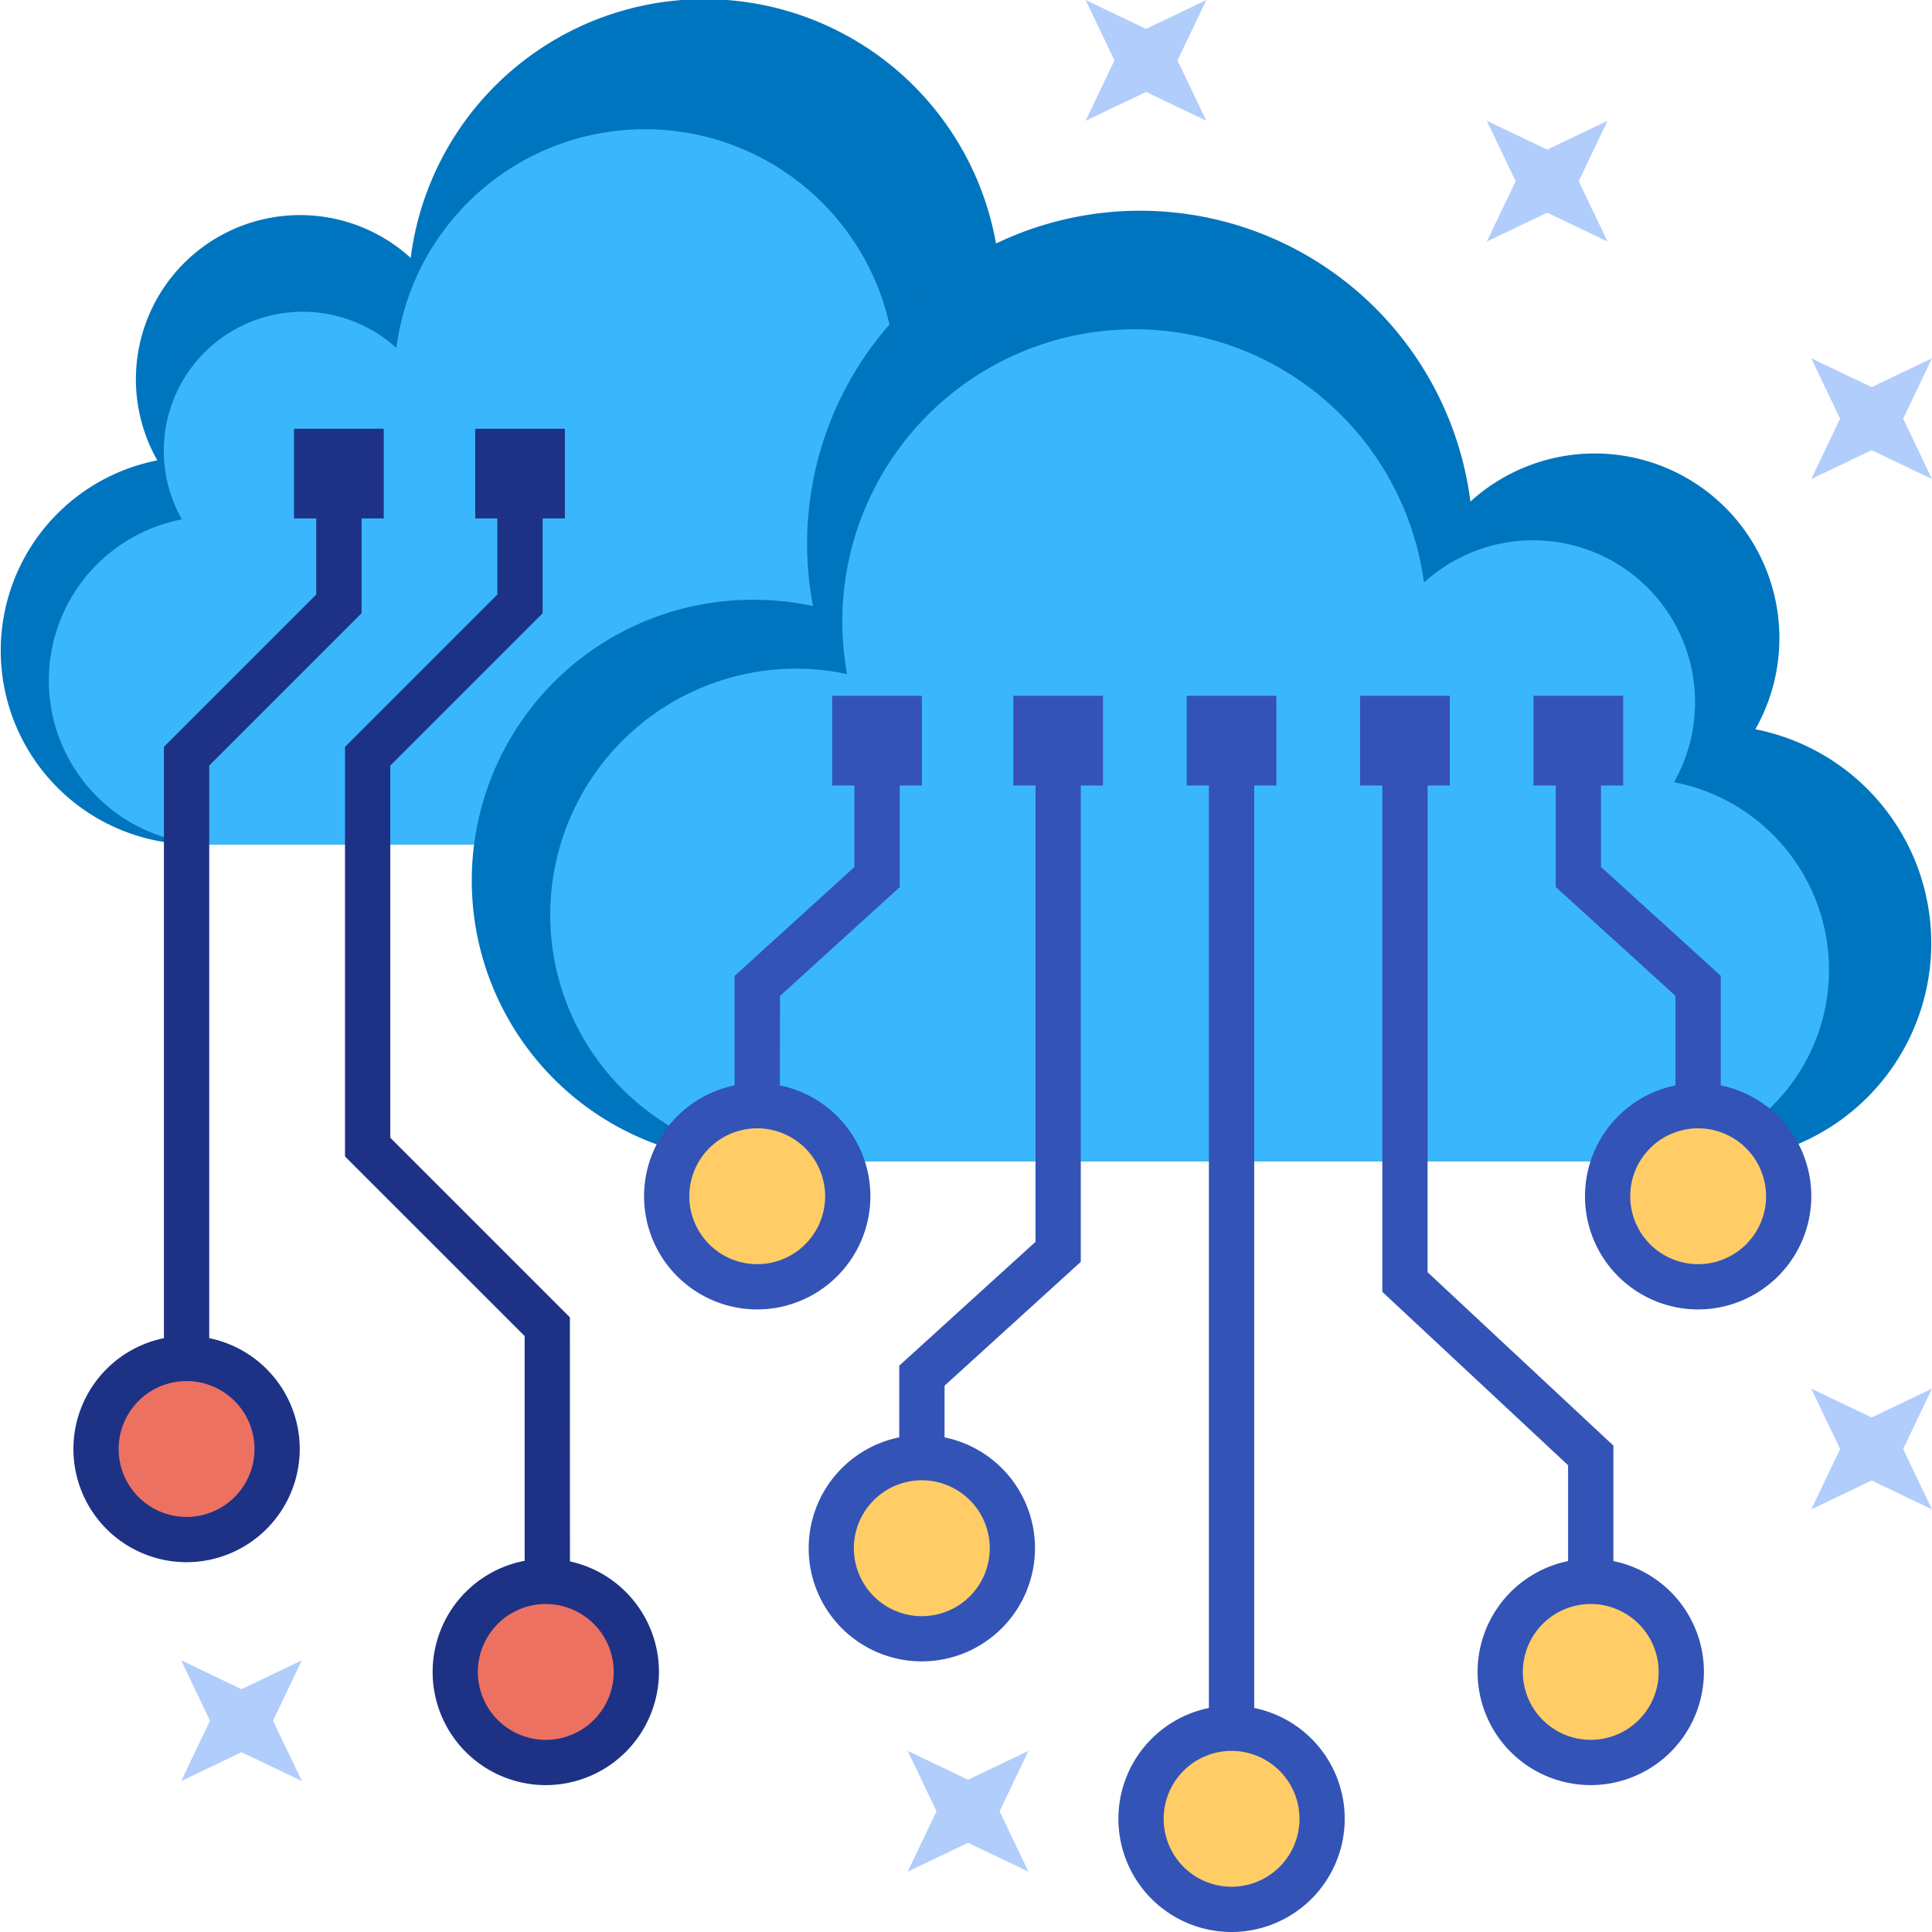 <?xml version="1.0" encoding="UTF-8"?> <svg xmlns="http://www.w3.org/2000/svg" width="70" height="70" viewBox="0 0 70 70"><defs><style> .cls-1 { fill: #0075bf; } .cls-2 { fill: #3ab7fc; } .cls-3 { fill: #3353b6; } .cls-4 { fill: #1d3285; } .cls-5 { fill: #fc6; } .cls-6 { fill: #ed7161; } .cls-7 { fill: #b1cdfc; } </style></defs><g id="icon_Smart_City_Solution_03" data-name="icon_Smart City Solution 03" transform="translate(22193 -2090.175)"><path id="Path_20086" data-name="Path 20086" class="cls-1" d="M5.7,715.185a5.949,5.949,0,0,1,9.18-7.335,10.729,10.729,0,1,1,21.182,3.365A9.041,9.041,0,1,1,37.917,729.1H7.029A7.023,7.023,0,0,1,5.7,715.185" transform="translate(-22193 1391.67)"></path><path id="Path_20087" data-name="Path 20087" class="cls-2" d="M6.591,717.323a5.036,5.036,0,0,1,7.771-6.209,9.081,9.081,0,1,1,17.929,2.848,7.554,7.554,0,0,1,1.574-.169,7.655,7.655,0,1,1,0,15.311H7.718a5.944,5.944,0,0,1-1.127-11.781" transform="translate(-22193 1391.67)"></path><path id="Path_20088" data-name="Path 20088" class="cls-1" d="M63.6,724.927a6.691,6.691,0,0,0-10.324-8.249,12.065,12.065,0,1,0-23.82,3.784,10,10,0,0,0-2.091-.225,10.171,10.171,0,1,0,0,20.341H62.1a7.9,7.9,0,0,0,1.5-15.651" transform="translate(-22193 1391.67)"></path><path id="Path_20089" data-name="Path 20089" class="cls-2" d="M60.65,726.848a5.869,5.869,0,0,0-9.057-7.236,10.584,10.584,0,1,0-20.9,3.319,8.782,8.782,0,0,0-1.834-.2,8.922,8.922,0,1,0,0,17.845H59.336a6.928,6.928,0,0,0,1.314-13.731" transform="translate(-22193 1391.67)"></path><path id="Path_20090" data-name="Path 20090" class="cls-3" d="M34.223,751.313H32.582v-3.328l4.937-4.487V725.26h1.64v18.964l-4.936,4.487Z" transform="translate(-22193 1391.67)"></path><rect id="Rectangle_15650" data-name="Rectangle 15650" class="cls-3" width="3.249" height="3.249" transform="translate(-22156.285 2115.386)"></rect><path id="Path_20091" data-name="Path 20091" class="cls-3" d="M28.257,738.565H26.615v-4.7l4.341-3.946v-4.656H32.6v5.383l-4.34,3.945Z" transform="translate(-22193 1391.67)"></path><rect id="Rectangle_15651" data-name="Rectangle 15651" class="cls-3" width="3.249" height="3.249" transform="translate(-22162.848 2115.386)"></rect><rect id="Rectangle_15652" data-name="Rectangle 15652" class="cls-3" width="1.641" height="36.683" transform="translate(-22149.199 2116.93)"></rect><rect id="Rectangle_15653" data-name="Rectangle 15653" class="cls-3" width="3.249" height="3.249" transform="translate(-22150.004 2115.386)"></rect><path id="Path_20092" data-name="Path 20092" class="cls-3" d="M58.456,755.8H56.815v-4.206l-6.731-6.283V725.259h1.64V744.6l6.732,6.282Z" transform="translate(-22193 1391.67)"></path><rect id="Rectangle_15654" data-name="Rectangle 15654" class="cls-3" width="3.249" height="3.249" transform="translate(-22143.721 2115.386)"></rect><path id="Path_20093" data-name="Path 20093" class="cls-4" d="M7.581,747.723H5.939V725.564l5.519-5.519v-4.463H13.1v5.142l-5.519,5.519Z" transform="translate(-22193 1391.67)"></path><rect id="Rectangle_15655" data-name="Rectangle 15655" class="cls-4" width="3.25" height="3.249" transform="translate(-22182.346 2105.709)"></rect><path id="Path_20094" data-name="Path 20094" class="cls-4" d="M20.65,755.8H19.009v-8.887L12.5,740.406V725.564l5.519-5.519v-4.463h1.641v5.142l-5.519,5.519v13.484l6.507,6.507Z" transform="translate(-22193 1391.67)"></path><rect id="Rectangle_15656" data-name="Rectangle 15656" class="cls-4" width="3.25" height="3.249" transform="translate(-22175.783 2105.709)"></rect><path id="Path_20095" data-name="Path 20095" class="cls-5" d="M47.9,764.405a3.281,3.281,0,1,1-3.281-3.281,3.282,3.282,0,0,1,3.281,3.281" transform="translate(-22193 1391.67)"></path><path id="Path_20096" data-name="Path 20096" class="cls-3" d="M44.622,768.505a4.1,4.1,0,1,1,4.1-4.1,4.106,4.106,0,0,1-4.1,4.1m0-6.562a2.461,2.461,0,1,0,2.461,2.461,2.464,2.464,0,0,0-2.461-2.461" transform="translate(-22193 1391.67)"></path><path id="Path_20097" data-name="Path 20097" class="cls-5" d="M60.917,759.082a3.281,3.281,0,1,1-3.281-3.281,3.28,3.28,0,0,1,3.281,3.281" transform="translate(-22193 1391.67)"></path><path id="Path_20098" data-name="Path 20098" class="cls-3" d="M57.636,763.183a4.1,4.1,0,1,1,4.1-4.1,4.106,4.106,0,0,1-4.1,4.1m0-6.562a2.461,2.461,0,1,0,2.461,2.461,2.464,2.464,0,0,0-2.461-2.461" transform="translate(-22193 1391.67)"></path><path id="Path_20099" data-name="Path 20099" class="cls-5" d="M36.684,754.594a3.281,3.281,0,1,1-3.281-3.281,3.28,3.28,0,0,1,3.281,3.281" transform="translate(-22193 1391.67)"></path><path id="Path_20100" data-name="Path 20100" class="cls-3" d="M33.4,758.7a4.1,4.1,0,1,1,4.1-4.1,4.105,4.105,0,0,1-4.1,4.1m0-6.562a2.462,2.462,0,1,0,2.461,2.462,2.464,2.464,0,0,0-2.461-2.462" transform="translate(-22193 1391.67)"></path><path id="Path_20101" data-name="Path 20101" class="cls-5" d="M30.717,741.846a3.281,3.281,0,1,1-3.281-3.281,3.28,3.28,0,0,1,3.281,3.281" transform="translate(-22193 1391.67)"></path><path id="Path_20102" data-name="Path 20102" class="cls-3" d="M27.436,745.948a4.1,4.1,0,1,1,4.1-4.1,4.106,4.106,0,0,1-4.1,4.1m0-6.562a2.461,2.461,0,1,0,2.461,2.461,2.464,2.464,0,0,0-2.461-2.461" transform="translate(-22193 1391.67)"></path><path id="Path_20103" data-name="Path 20103" class="cls-3" d="M62.347,738.565H60.706v-3.978l-4.339-3.945v-5.383h1.64v4.656l4.34,3.946Z" transform="translate(-22193 1391.67)"></path><rect id="Rectangle_15657" data-name="Rectangle 15657" class="cls-3" width="3.249" height="3.249" transform="translate(-22137.438 2115.386)"></rect><path id="Path_20104" data-name="Path 20104" class="cls-5" d="M58.245,741.846a3.281,3.281,0,1,0,3.281-3.281,3.28,3.28,0,0,0-3.281,3.281" transform="translate(-22193 1391.67)"></path><path id="Path_20105" data-name="Path 20105" class="cls-3" d="M61.527,745.948a4.1,4.1,0,1,1,4.1-4.1,4.106,4.106,0,0,1-4.1,4.1m0-6.562a2.461,2.461,0,1,0,2.461,2.461,2.464,2.464,0,0,0-2.461-2.461" transform="translate(-22193 1391.67)"></path><path id="Path_20106" data-name="Path 20106" class="cls-6" d="M10.041,751a3.281,3.281,0,1,1-3.281-3.28A3.28,3.28,0,0,1,10.041,751" transform="translate(-22193 1391.67)"></path><path id="Path_20107" data-name="Path 20107" class="cls-4" d="M6.76,755.106a4.1,4.1,0,1,1,4.1-4.1,4.106,4.106,0,0,1-4.1,4.1m0-6.562a2.461,2.461,0,1,0,2.461,2.461,2.464,2.464,0,0,0-2.461-2.461" transform="translate(-22193 1391.67)"></path><path id="Path_20108" data-name="Path 20108" class="cls-6" d="M23.056,759.082a3.281,3.281,0,1,1-3.281-3.281,3.28,3.28,0,0,1,3.281,3.281" transform="translate(-22193 1391.67)"></path><path id="Path_20109" data-name="Path 20109" class="cls-4" d="M19.775,763.183a4.1,4.1,0,1,1,4.1-4.1,4.106,4.106,0,0,1-4.1,4.1m0-6.562a2.461,2.461,0,1,0,2.461,2.461,2.464,2.464,0,0,0-2.461-2.461" transform="translate(-22193 1391.67)"></path><path id="Path_20110" data-name="Path 20110" class="cls-7" d="M65.625,711.486l1.045,2.188-1.045,2.187,2.188-1.045L70,715.861l-1.045-2.187L70,711.486l-2.187,1.046Z" transform="translate(-22193 1391.67)"></path><path id="Path_20111" data-name="Path 20111" class="cls-7" d="M65.625,748.817l1.045,2.188-1.045,2.187,2.188-1.045L70,753.192l-1.045-2.187L70,748.817l-2.187,1.045Z" transform="translate(-22193 1391.67)"></path><path id="Path_20112" data-name="Path 20112" class="cls-7" d="M6.563,758.662l1.045,2.188-1.045,2.187,2.188-1.045,2.187,1.045L9.892,760.85l1.045-2.188L8.75,759.707Z" transform="translate(-22193 1391.67)"></path><path id="Path_20113" data-name="Path 20113" class="cls-7" d="M32.887,761.943l1.045,2.188-1.045,2.187,2.188-1.045,2.187,1.045-1.045-2.187,1.045-2.188-2.187,1.045Z" transform="translate(-22193 1391.67)"></path><path id="Path_20114" data-name="Path 20114" class="cls-7" d="M53.87,702.881l1.045,2.188-1.045,2.187,2.188-1.045,2.187,1.045L57.2,705.069l1.045-2.188-2.187,1.045Z" transform="translate(-22193 1391.67)"></path><path id="Path_20115" data-name="Path 20115" class="cls-7" d="M39.334,698.506l1.045,2.188-1.045,2.187,2.188-1.045,2.187,1.045-1.045-2.187,1.045-2.188-2.187,1.045Z" transform="translate(-22193 1391.67)"></path></g></svg> 